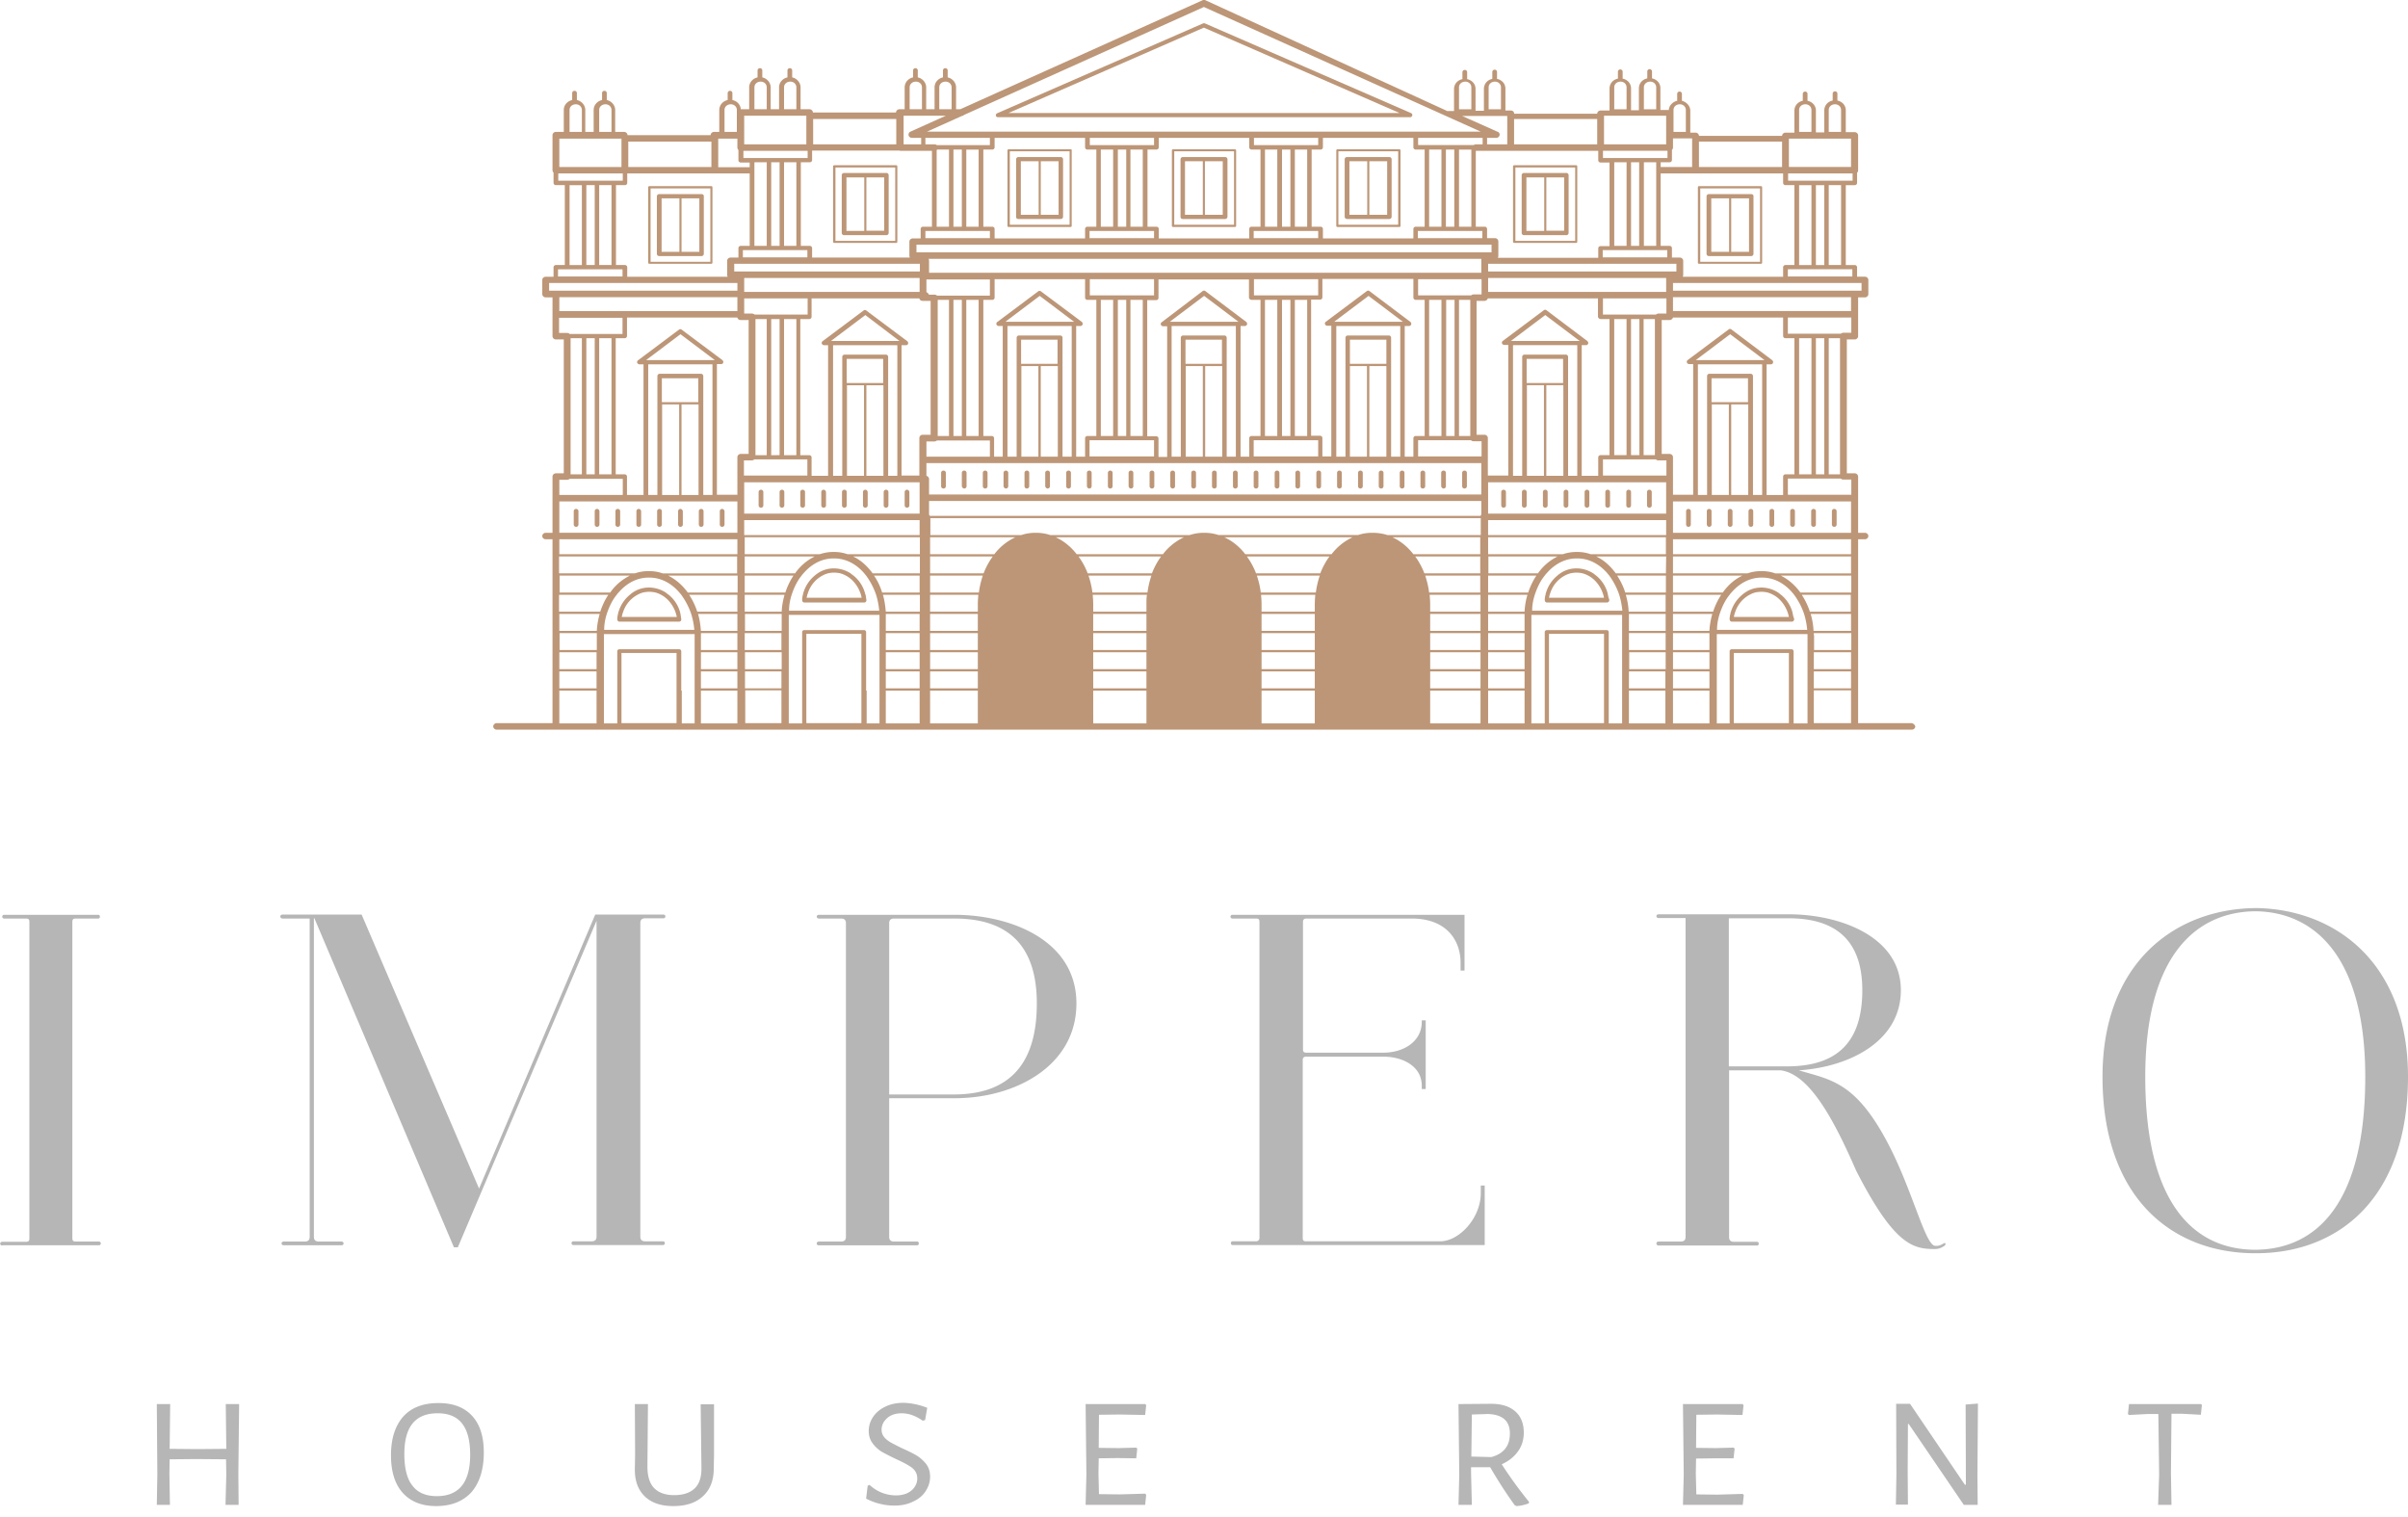 <svg xmlns="http://www.w3.org/2000/svg" width="200" height="126" fill="none"><g clip-path="url(#a)"><path fill="#bc9677" d="M158.75 60.066h-4.421V44.791h.566c.152 0 .283-.124.283-.268s-.131-.269-.283-.269h-.566v-4.671c0-.145-.131-.27-.284-.27h-.653v-11.12h.653c.153 0 .284-.123.284-.268V24.7h.566c.152 0 .283-.124.283-.268v-1.178c0-.145-.131-.27-.283-.27h-.653V22.2a.19.19 0 0 0-.197-.186h-.74v-6.635h.74a.19.19 0 0 0 .197-.186v-.847c.065-.042.087-.124.087-.207v-2.894c0-.144-.131-.268-.284-.268h-.74v-1.82c0-.392-.283-.723-.697-.805v-.58a.19.19 0 0 0-.196-.185.19.19 0 0 0-.196.186v.579c-.414.082-.697.413-.697.826v1.82h-.697v-1.82c0-.392-.283-.723-.697-.806v-.578a.19.19 0 0 0-.196-.187.19.19 0 0 0-.196.187v.578c-.414.083-.697.414-.697.827v1.819h-.74c-.153 0-.283.124-.283.269h-6.904c0-.145-.131-.269-.284-.269h-.435V9.198c0-.393-.305-.723-.697-.827v-.578a.19.19 0 0 0-.196-.187.19.19 0 0 0-.196.187v.578c-.37.083-.675.393-.697.765h-.697V7.317c0-.393-.283-.723-.697-.806v-.579a.19.19 0 0 0-.196-.186.19.19 0 0 0-.196.186v.579c-.414.083-.697.413-.697.827v1.819h-.653v-1.82c0-.392-.283-.723-.697-.805v-.58a.19.19 0 0 0-.196-.185.19.19 0 0 0-.196.186v.579c-.414.082-.697.413-.697.826v1.82h-.741c-.152 0-.283.123-.283.268h-6.904v-.062c-.022-.124-.131-.207-.283-.207h-.436V7.358c0-.392-.283-.723-.697-.806v-.578a.19.19 0 0 0-.196-.186.19.19 0 0 0-.196.186v.578c-.413.083-.697.414-.697.827v1.819h-.696V7.379c0-.393-.284-.723-.697-.806v-.579a.19.19 0 0 0-.196-.186.19.19 0 0 0-.196.186v.579c-.414.083-.697.413-.697.827v1.819h-.458c-.022 0-.043 0-.065.02L100.12.021c-.087-.042-.175-.042-.24 0L79.756 9.074h-.348V7.255c0-.393-.305-.744-.697-.827V5.85a.19.19 0 0 0-.196-.186.19.19 0 0 0-.196.186v.578c-.392.083-.697.414-.697.827v1.819h-.697V7.255c0-.393-.305-.744-.697-.827V5.85a.19.19 0 0 0-.196-.186.19.19 0 0 0-.196.186v.578c-.392.083-.697.414-.697.827v1.819h-.436c-.152 0-.283.124-.283.269h-6.904c0-.145-.13-.269-.283-.269h-.74V7.255c0-.393-.305-.744-.697-.827V5.85a.19.19 0 0 0-.197-.186.19.19 0 0 0-.196.186v.578c-.392.083-.697.414-.697.827v1.819h-.696V7.255c0-.393-.305-.744-.697-.827V5.85a.19.19 0 0 0-.196-.186.19.19 0 0 0-.196.186v.578c-.392.083-.697.414-.697.827v1.819h-.697c-.022-.372-.305-.682-.697-.765V7.73a.19.19 0 0 0-.196-.186.19.19 0 0 0-.196.186v.58c-.392.082-.697.413-.697.826v1.819h-.436c-.152 0-.283.124-.283.269h-6.904c0-.145-.13-.269-.283-.269h-.74V9.136c0-.393-.306-.744-.698-.827V7.73a.19.19 0 0 0-.196-.186.19.19 0 0 0-.196.186v.58c-.392.082-.697.413-.697.826v1.819h-.697V9.136c0-.393-.304-.744-.696-.827V7.73a.19.19 0 0 0-.196-.186.19.19 0 0 0-.196.186v.58c-.393.082-.697.413-.697.826v1.819h-.654c-.152 0-.283.124-.283.269v2.914c0 .083.044.145.087.207v.847a.19.19 0 0 0 .196.186h.74v6.635h-.74a.19.19 0 0 0-.196.186v.786h-.653c-.153 0-.283.124-.283.268v1.179c0 .144.13.268.283.268h.566v3.225c0 .145.13.269.283.269h.654v11.12h-.654c-.152 0-.283.124-.283.269v4.671h-.566c-.153 0-.283.124-.283.269 0 .144.13.268.283.268h.566v15.275H41.25c-.152 0-.283.124-.283.27 0 .144.13.268.283.268h117.543c.153 0 .284-.124.284-.269-.044-.145-.175-.269-.327-.269m-14.745 0v-5.829h4.574v5.829zm4.966-2.707v-3.266c0-.042-.022-.062-.022-.083-.043-.062-.087-.083-.152-.083h-4.966c-.065 0-.131.042-.152.083-.022.02-.022.062-.022.083v5.994h-1.067v-7.42h7.535v7.42h-1.154zm-20.32 2.707v-7.42h4.573v7.42zm4.965-2.707V52.5c0-.041-.021-.062-.021-.082-.044-.062-.087-.083-.153-.083h-4.965c-.066 0-.131.041-.153.083-.022.02-.022.062-.022.082v7.586h-1.11v-9.012h7.535v9.012h-1.111zm-66.644 2.707v-7.42h4.573v7.42zm4.965-2.707V52.5c0-.041-.022-.062-.022-.082-.043-.062-.087-.083-.152-.083h-4.966c-.065 0-.13.041-.152.083-.022.02-.022.062-.022.082v7.586h-1.11v-9.012h7.535v9.012h-1.067v-2.728zm-10.04 2.707v-2.728h3.006v2.728zm-10.28 0v-5.829h4.574v5.829zm4.966-2.707v-3.266c0-.042-.022-.062-.022-.083-.044-.062-.087-.083-.152-.083h-4.966c-.066 0-.13.042-.153.083-.021.02-.021.062-.021.083v5.994h-1.111v-7.42h7.535v7.42h-1.067v-2.728zm4.66-30.984c.022.124.131.206.284.206h.653v11.12h-.653c-.153 0-.283.125-.283.27v3.121h-1.7V30.24h.35c.086 0 .152-.041.174-.124.021-.062 0-.145-.066-.207l-3.376-2.522a.18.18 0 0 0-.24 0L52.99 29.93c-.065.041-.087.124-.065.207a.22.22 0 0 0 .174.123h.349v10.852h-1.373v-1.53a.19.19 0 0 0-.196-.185h-.74V28.09h.74a.19.19 0 0 0 .197-.186v-1.53zM51.9 22.013h-.74v-6.635h.74a.19.19 0 0 0 .196-.186v-.785h10.171v6.015h-.74a.19.19 0 0 0-.196.186v.785h-.654c-.152 0-.283.124-.283.269v1.178a.4.4 0 0 0 .044.145h-8.342v-.786a.19.19 0 0 0-.196-.186m-3.201 0v-6.635h.697v6.635zm1.067-6.635h1.023v6.635h-1.023zm9.888-3.865h1.59v.744c0 .083.043.145.087.207v.847a.19.19 0 0 0 .196.186h.74v.393h-2.613zm15.071 1.013h2.679v6.304h-.74a.19.19 0 0 0-.197.186v.786h-.653c-.152 0-.283.124-.283.268v1.178c0 .042.022.104.043.145h-8.123v-.785a.19.19 0 0 0-.196-.186h-.74v-6.945h.74a.19.19 0 0 0 .196-.186v-.786h7.274zm50.746 0h7.274v.785a.19.19 0 0 0 .196.186h.741v6.945h-.741a.19.19 0 0 0-.196.186v.786h-8.341a.3.3 0 0 0 .043-.145v-1.22c0-.144-.13-.268-.283-.268h-.653v-.765a.19.19 0 0 0-.196-.186h-.741v-6.304h2.897m15.354 1.88h7.275v.786a.19.19 0 0 0 .196.186h.74v6.635h-.74a.19.19 0 0 0-.196.186v.786h-8.342c.022-.042.044-.083.044-.145v-1.178c0-.145-.131-.269-.283-.269h-.654v-.785a.19.19 0 0 0-.196-.186h-.74v-6.015h2.896m10.694.972v6.635h-.697v-6.635zm-1.067 6.635h-1.024v-6.635h1.024zm-88.73-9.487h5.358v.6h-5.335v-.6zm4.422 7.896H65.12v-6.945h1.024zm-2.09 0v-6.945h.696v6.945zm-1.395-6.945h1.024v6.945h-1.024zm-.196 7.296h4.595v.6h-5.357v-.6zm13.939 1.137v.64h-15.42v-.64zm1.394-9.446c.022-.02.022-.02.043-.042h.98v6.408h-1.023zm2.09-.042v6.408h-.696v-6.407zm1.395 6.408h-1.024v-6.407h1.024zm-3.66.352h4.596v.599H76.86v-.6zm46.26 1.136v.641H76.119v-.64zm-33.388-8.867h5.358v.6h-5.335v-.6zm4.422 7.38H93.89v-6.408h1.023zm-2.07 0v-6.408h.697v6.407zm-1.415-6.408h1.023v6.407H91.43zm-.174 6.759h4.595v.599h-5.358v-.6zm12.871-7.731h5.358v.6h-5.336v-.6zm4.443 7.38h-1.023v-6.408h1.023zm-2.091 0v-6.408h.697v6.407zm-1.415-6.408h1.023v6.407h-1.023zm-.175 6.759h4.596v.599h-5.358v-.6zm13.809-6.76h1.023v6.408h-1.023zm2.09 0v6.408h-.697v-6.407zm1.416 6.408h-1.024v-6.407h1.024zm-3.681.352h4.596v.599h-5.358v-.6zm15.551-5.705h1.023v6.945h-1.023zm2.069 0v6.945h-.675v-6.945zm-2.265 7.296h4.595v.6h-5.357v-.6zm5.358 1.137v.64h-15.638v-.64zm-.85 1.323v1.013h-14.788v-1.158h14.788zm-3.093 29.35h3.05v1.406h-3.05zm-8.668 1.406h-3.027v-1.405h3.027zm-53.054-1.405h2.81v1.405h-2.81zm-8.668 1.405h-3.05v-1.405h3.05zm0 1.592h-3.028v-1.406h3.05v1.406zm-18.448-2.997h3.115v1.405h-3.093v-1.405zm0-1.592h3.354c-.13.455-.217.93-.24 1.406h-3.114zm0-1.591h4.073c-.283.413-.5.889-.675 1.405h-3.42v-1.405zm0-1.592h5.859a4.33 4.33 0 0 0-1.633 1.406h-4.204v-1.406zM61.81 23.233v-.145h14.57v1.158H61.81zm91.931 25.982h-4.204c-.457-.62-1.002-1.096-1.633-1.406h5.858v1.406zm0 1.591h-3.42a5.7 5.7 0 0 0-.675-1.405h4.073v1.405zm0 1.592h-3.115a5.8 5.8 0 0 0-.239-1.406h3.354zm-34.956-1.406h4.181v1.406h-4.181zm-4.748-6.738h-.087c-.392 0-.784.062-1.155.186h-11.586a3.7 3.7 0 0 0-1.155-.186h-.087c-.392 0-.784.062-1.154.186H87.226a3.6 3.6 0 0 0-1.154-.186h-.087c-.392 0-.784.062-1.154.186h-7.558v-1.405h45.715v1.405h-7.753a4.1 4.1 0 0 0-1.198-.186m-4.835 5.932v.62h-4.421v-.62c0-.269-.022-.537-.044-.785h4.508a9 9 0 0 0-.043.785m0 2.212h-4.421v-1.406h4.421zm-4.487-3.183a7 7 0 0 0-.326-1.406h5.227c-.153.455-.262.91-.327 1.406zm-.392-1.592a6 6 0 0 0-.762-1.405h6.86a6 6 0 0 0-.762 1.405zm-.893-1.591c-.479-.62-1.089-1.117-1.742-1.406h10.65a4.65 4.65 0 0 0-1.742 1.406zm-8.21 4.154v.62h-4.422v-.62c0-.269-.022-.537-.043-.785h4.508c-.044.248-.044.516-.044.785m0 2.212h-4.422v-1.406h4.421zm-4.487-3.183a7 7 0 0 0-.327-1.406h5.227c-.152.455-.261.91-.326 1.406zm-.392-1.592a6 6 0 0 0-.762-1.405h6.86a6 6 0 0 0-.762 1.405zm-.915-1.591c-.48-.62-1.089-1.117-1.742-1.406h10.65a4.65 4.65 0 0 0-1.743 1.406zm-8.21 4.154v.62H77.25v-1.405h4.008a9 9 0 0 0-.044.785m0 2.212H77.25v-1.406h3.964zm-30.819-1.406.066-.186c.196-.537.435-1.012.762-1.405a1 1 0 0 1 .152-.186c.654-.765 1.525-1.24 2.483-1.24h.087c.959 0 1.83.475 2.483 1.24.044.062.11.124.153.186a5.9 5.9 0 0 1 .827 1.591c.131.414.218.869.262 1.323H50.18c0-.475.087-.91.217-1.323M69.215 28.67h5.314v10.852h-.762v-9.88a.19.19 0 0 0-.196-.187h-3.42a.19.19 0 0 0-.196.186v9.88h-.762V28.67zm-.196-.351 2.853-2.15 2.831 2.15zm2.94 3.679h1.416v7.524h-1.416zm1.416-.186h-3.049v-2.005h3.027v2.005zm-3.028.186h1.416v7.524h-1.416zm4.552-3.328h.349c.087 0 .152-.041.174-.124.022-.062 0-.145-.065-.207l-3.398-2.542a.177.177 0 0 0-.24 0l-3.397 2.542c-.066.042-.087.124-.066.207a.22.22 0 0 0 .175.124h.348v10.852h-1.372v-1.53a.19.19 0 0 0-.196-.186h-.74V26.499h.74a.19.19 0 0 0 .196-.186v-1.53h8.952c.021.124.13.207.283.207h.653v11.12h-.653c-.153 0-.283.124-.283.269V39.5h-1.481V28.669zm-12.436-2.625h-.653v-1.26h5.27v1.343h-4.399c-.065-.042-.13-.083-.218-.083m3.68 11.761H65.12V26.499h1.024zm-2.09 0V26.499h.697v11.306zm-1.307-11.306h.937v11.306h-.937zm1.111 11.657h3.201V39.5h-5.27v-1.26h.653c.088 0 .153-.042.218-.084zm78.428 12.65h-3.333v-1.405h4.008a5.7 5.7 0 0 0-.675 1.405M83.698 27.077h5.314V37.93h-.762v-9.88a.19.19 0 0 0-.196-.186h-3.42a.19.19 0 0 0-.195.186v9.88h-.763V27.077zm-.196-.351 2.853-2.15 2.853 2.15zm2.94 11.203v-7.524h1.416v7.524zm1.416-7.71h-3.049v-2.005h3.027v2.005zm-3.027.186h1.415v7.524h-1.415zm38.201 8.061v2.605H77.164v-1.282c0-.124-.087-.227-.218-.268v-1.055zM90.493 23.192h5.358v1.343h-5.335v-1.343zm4.422 13.021H93.89V24.907h1.023zm-2.07 0V24.907h.697v11.306zM91.43 24.907h1.023v11.306H91.43zm-.174 11.658h4.595v1.343h-5.358v-1.343zm6.076-9.488h5.314V37.93h-.762v-9.88a.19.19 0 0 0-.196-.186h-3.42a.19.19 0 0 0-.195.186v9.88h-.763V27.077zm-.174-.351 2.853-2.15 2.853 2.15zm2.94 11.203v-7.524h1.416v7.524zm1.416-7.71h-3.05v-2.005h3.028v2.005zm-3.028.186h1.416v7.524h-1.416zm5.641-7.213h5.358v1.343h-5.336v-1.343zm4.443 13.021h-1.023V24.907h1.023zm-2.091 0V24.907h.697v11.306zm-1.415-11.306h1.023v11.306h-1.023zm-.175 11.658h4.596v1.343h-5.358v-1.343zm6.099-9.488h5.314V37.93h-.762v-9.88a.19.19 0 0 0-.196-.186h-3.398a.19.19 0 0 0-.196.186v9.88h-.762zm-.175-.351 2.854-2.15 2.853 2.15zm2.919 11.203v-7.524h1.416v7.524zm1.437-7.71h-3.049v-2.005h3.028v2.005zm-3.049.186h1.416v7.524h-1.416zm5.663-7.213h5.27v1.26h-.653c-.087 0-.152.042-.218.083h-4.399zM76.402 47.623h-3.92c-.458-.62-1.002-1.116-1.634-1.405h5.554zm44.778-11.41V24.907h.937v11.306zm-1.067 0V24.907h.697v11.306zm-1.415-11.306h1.023v11.306h-1.023zm-.175 11.658h3.659c.044.062.131.083.218.083h.653v1.26h-5.27v-1.343zM78.82 24.907v11.306h-.937V24.907zm1.067 0v11.306h-.697V24.907zm2.33 13.022h-5.27v-1.26h.653c.087 0 .152-.042.218-.083h4.399zm-.936-1.716h-1.024V24.907h1.024zm.196-11.657h-3.659c-.044-.062-.131-.083-.218-.083h-.457c-.022-.103-.11-.165-.197-.207v-1.054h5.271v1.344zm-5.075 21.476h-6.011a3.3 3.3 0 0 0-1.11-.186h-.088q-.555 0-1.11.186h-6.23v-1.406h14.549zm-14.549.186h5.815a4.33 4.33 0 0 0-1.633 1.405h-4.182zm0 1.591h4.051a5.7 5.7 0 0 0-.675 1.406h-3.376zm10.738 0h3.79v1.406h-3.115a5 5 0 0 0-.675-1.406m4.639-4.96c-.022-.042-.044-.063-.066-.104v-1.137h45.868v1.137c-.022.02-.044.062-.066.103zm46.368 3.369h5.771a4.34 4.34 0 0 0-1.633 1.405h-4.116v-1.405zm0 1.591h4.007a5.7 5.7 0 0 0-.675 1.406h-3.332zm14.766-.186h-4.16c-.457-.62-1.001-1.116-1.633-1.405h5.815zm-4.051.186h4.051v1.406h-3.375a5.7 5.7 0 0 0-.676-1.406m4.051-1.777h-6.25a3.3 3.3 0 0 0-1.111-.186h-.087q-.555 0-1.111.186h-6.207v-1.406h14.766zm-20.777-21.125h.74v11.306h-.74a.19.19 0 0 0-.196.187v1.529h-.719V27.077h.349a.19.19 0 0 0 .196-.186c0-.062-.044-.124-.088-.165l-3.375-2.542a.18.18 0 0 0-.24 0l-3.397 2.542c-.066.041-.088.124-.066.207a.22.22 0 0 0 .174.124h.349v10.851h-.741v-1.53a.19.19 0 0 0-.196-.185h-.74V24.886h.74a.19.19 0 0 0 .196-.186v-1.53h7.558v1.53c0 .124.087.207.196.207m-13.634 0h.74v11.306h-.74a.19.19 0 0 0-.196.187v1.529h-.719V27.077h.349a.19.19 0 0 0 .196-.186c0-.062-.044-.124-.087-.165l-3.376-2.542a.18.18 0 0 0-.24 0l-3.397 2.583c-.066.042-.088.124-.066.207a.22.22 0 0 0 .174.124h.349V37.95h-.719v-1.53a.19.19 0 0 0-.196-.186h-.74V24.928h.74a.19.19 0 0 0 .196-.186v-1.53h7.514v1.53a.23.23 0 0 0 .218.165m-13.634 0h.74v11.306h-.74a.19.19 0 0 0-.196.187v1.529h-.74V27.077h.348a.19.19 0 0 0 .196-.186c0-.062-.044-.124-.087-.165l-3.376-2.522a.18.18 0 0 0-.24 0l-3.397 2.543c-.065.041-.087.124-.065.206a.22.22 0 0 0 .174.124h.348V37.93h-.718v-1.53a.19.19 0 0 0-.196-.186h-.697V24.907h.74a.19.19 0 0 0 .196-.186v-1.53h7.514v1.53a.19.19 0 0 0 .196.186M61.809 43.2H76.38v1.24H61.81V43.2m-.565 7.606H57.91a5.7 5.7 0 0 0-.675-1.405h4.008zm-3.267.186h3.267v1.406h-3.028c-.043-.496-.109-.972-.24-1.406m3.876-1.591h3.31c-.13.454-.217.93-.239 1.405h-3.07zm3.899 0 .065-.186c.196-.538.436-1.013.763-1.406.043-.062.087-.124.152-.186.653-.765 1.525-1.24 2.483-1.24h.087c.958 0 1.83.475 2.483 1.24.043.062.109.124.152.186a5.9 5.9 0 0 1 .828 1.592c.13.413.218.868.261 1.323h-7.492c0-.476.087-.91.218-1.323m7.58 0h3.07v1.405h-2.831c-.044-.496-.11-.971-.24-1.405m3.92-.186v-1.406h4.377c-.152.455-.261.91-.327 1.406zm0-1.592v-1.405h5.205a6 6 0 0 0-.763 1.405zm0-1.591v-1.406h7.078a4.65 4.65 0 0 0-1.743 1.406zm45.693-1.406v1.406h-5.554c-.479-.62-1.089-1.117-1.743-1.406zm0 1.592v1.405h-4.639a6 6 0 0 0-.763-1.405zm0 1.591v1.406h-4.247a7 7 0 0 0-.327-1.406zm-4.204 1.592h4.225v1.405h-4.181v-.62c0-.269-.022-.537-.044-.785m4.857 0h3.267a6 6 0 0 0-.24 1.405h-3.027zm3.877 0 .065-.186c.196-.538.436-1.013.762-1.406.044-.062.087-.124.153-.186.653-.765 1.524-1.24 2.483-1.24h.087c.958 0 1.829.475 2.483 1.24.043.062.108.124.152.186.305.414.566.889.762 1.406l.066.186c.13.413.217.868.261 1.323h-7.492c0-.476.087-.91.218-1.323m7.557 0h3.311v1.405h-3.071a5.8 5.8 0 0 0-.24-1.405m3.92 1.591h3.267c-.13.455-.217.93-.239 1.406h-3.028zm3.877 0 .065-.186c.196-.537.436-1.012.763-1.405.043-.062.087-.124.152-.186.654-.765 1.525-1.24 2.483-1.24h.087c.958 0 1.83.475 2.483 1.24.044.062.109.124.152.186.305.413.567.889.763 1.405l.065.186c.131.414.218.869.261 1.323h-7.492c0-.475.087-.91.218-1.323m.261-1.777h-4.138v-1.406h5.772c-.632.29-1.198.786-1.634 1.406m-4.704-4.796v.021h-14.788V43.2h14.788zm0-3.038v1.281h-14.788v-2.604h14.788zm-12.697-12.712h5.314v10.852h-.762v-9.88a.19.19 0 0 0-.196-.187h-3.42a.19.19 0 0 0-.196.186v9.88h-.762V28.67zm-.196-.351 2.853-2.15 2.853 2.15zm2.94 11.203v-7.524h1.416v7.524zm1.416-7.71h-3.05v-2.005h3.028v2.005zm-3.028.186h1.416v7.524h-1.416zm6.316-7.214h5.271v1.26h-.653c-.088 0-.153.042-.218.084h-4.4zm4.313 13.022h-.937V26.499h.937zm-1.982 0V26.499h.697v11.306zm-1.394-11.306h1.023v11.306h-1.023zm-.196 11.657h3.659c.043.062.13.083.218.083h.653v1.26h-5.271v-1.343zm-.937-11.657h.741v11.306h-.741a.19.19 0 0 0-.196.186v1.53h-1.372V28.669h.349a.19.19 0 0 0 .196-.186c0-.062-.044-.124-.087-.165l-3.376-2.543a.18.18 0 0 0-.24 0l-3.397 2.543c-.066.04-.088.124-.066.206a.22.22 0 0 0 .174.124h.349V39.5h-1.699v-3.121c0-.145-.131-.269-.283-.269h-.653V24.99h.653c.131 0 .24-.083.283-.207h9.147v1.53a.23.23 0 0 0 .218.186m-9.909-4.858v1.013H77.164v-1.013a.4.4 0 0 0-.043-.144h45.911zM61.81 41.381v-1.323h14.57v2.604H61.81zm-.566 7.834h-4.117c-.457-.62-1.002-1.096-1.633-1.406h5.771v1.406zm-3.028 3.369h3.028v1.405h-3.028v-1.405m3.66-.186v-1.406h3.048v1.406zm11.695-1.406h2.81v1.406h-2.81v-1.406m3.68 1.592h3.964v1.405h-3.964zm13.547 0h4.421v1.405H90.8zm13.983 0h4.421v1.405h-4.421zm14.004 0h4.181v1.405h-4.181zm4.813-.186v-1.406h3.027v1.406zm11.695-1.406h3.05v1.406h-3.05v-1.406m3.659 1.592h3.028v1.405h-3.028zm11.696 0h3.114v1.405h-3.092v-1.178c-.022-.082-.022-.165-.022-.227m3.093-4.96h-6.295a3.3 3.3 0 0 0-1.11-.187h-.088q-.555 0-1.11.186h-6.186v-1.405h14.789zm-92.497 0h-6.208a3.3 3.3 0 0 0-1.11-.187h-.087q-.555 0-1.111.186h-6.294v-1.405h14.788v1.405zm-14.789 6.551h3.093v1.406h-3.093zm11.761 0h3.028v1.406h-3.028zm3.66 1.592h3.027v1.406h-3.028zm11.695-1.592h2.81v1.406h-2.81zm3.68 0h3.964v1.406h-3.964zm13.547 0h4.421v1.406H90.8zm13.983 0h4.421v1.406h-4.421zm14.004 0h4.181v1.406h-4.181zm4.813 0h3.027v1.406h-3.027zm11.695 0h3.05v1.406h-3.028v-1.406zm3.659 0h3.028v1.406h-3.028zm11.696 0h3.093v1.406h-3.093zm3.093-8.143h-14.789v-1.24h14.789zm0-1.778h-14.789V41.65h14.789zm-12.698-13.993h5.314v10.851h-.762v-9.88a.19.19 0 0 0-.196-.186h-3.419a.19.19 0 0 0-.196.186v9.88h-.763V30.26zm-.196-.352 2.853-2.15 2.853 2.15zm2.94 11.203v-7.524h1.416v7.524zm1.416-7.71h-3.049v-1.984h3.027v1.984zm-3.027.186h1.415v7.524h-1.415zm6.316-7.213h5.27v1.26h-.653c-.087 0-.152.042-.218.083h-4.399zm3.397 13.022V28.09h.937v11.307zm-1.067 0V28.09h.697v11.307zm-1.394-11.307h1.024v11.307h-1.024zm-.196 11.658h3.659c.044.062.131.083.218.083h.653v1.26h-5.27v-1.343zm-.936-11.658h.74v11.307h-.74a.19.19 0 0 0-.196.186v1.53h-1.372V30.26h.348a.19.19 0 0 0 .196-.186c0-.062-.043-.124-.087-.166l-3.376-2.542a.177.177 0 0 0-.239 0l-3.398 2.542c-.065.042-.087.124-.065.207a.21.21 0 0 0 .174.124h.348v10.852h-1.677V37.97c0-.144-.13-.268-.283-.268h-.653v-11.12h.653c.131 0 .24-.083.283-.207h9.148v1.53a.19.19 0 0 0 .196.185m-10.737-7.668h-1.024v-6.945h1.024zm.174-7.297h-4.596v-.6h5.358v.6zm-14.592-1.136h-.545a.36.36 0 0 0-.196.061h-4.617v-.599h5.358zm-5.554.433h.74v6.408h-.74a.19.19 0 0 0-.196.186v.786h-7.514v-.786a.19.19 0 0 0-.196-.186h-.741v-6.407h.741a.19.19 0 0 0 .196-.187v-.785h7.514v.785a.19.19 0 0 0 .196.186m-13.634 0h.74v6.408h-.74a.19.19 0 0 0-.196.186v.786h-7.514v-.786a.19.19 0 0 0-.196-.186h-.74v-6.407h.74a.19.19 0 0 0 .196-.187v-.785h7.514v.785a.19.19 0 0 0 .196.186m-13.634 0h.74v6.408h-.74a.19.19 0 0 0-.196.186v.786h-7.514v-.786a.19.19 0 0 0-.196-.186h-.74v-6.407h.74a.19.19 0 0 0 .196-.187v-.785h7.514v.785a.19.19 0 0 0 .196.186m-13.46-.971h5.358v.6h-4.421q-.066-.062-.196-.062h-.74zM53.86 30.261h5.315v10.851h-.763v-9.88a.19.19 0 0 0-.196-.186h-3.42a.19.19 0 0 0-.195.186v9.88h-.762V30.26zm-.196-.352 2.853-2.15 2.854 2.15zm2.94 3.68h1.416v7.523h-1.415zm1.416-.187h-3.049v-1.984h3.027v1.984zm-3.027.186h1.416v7.524h-1.416zm-4.204 5.809h-1.023V28.09h1.023zm-2.09 0V28.09h.697v11.307zM47.392 28.09h.936v11.307h-.936zm3.572-.351h-3.659c-.044-.062-.13-.083-.218-.083h-.653v-1.26h5.27v1.343zM46.455 39.85h.654c.087 0 .152-.041.218-.082h4.399v1.343h-5.27zm0 1.799h14.789v2.604H46.455zm14.789 3.141v1.24H46.455v-1.24zM46.455 55.767h3.093v1.406h-3.093zm11.761 0h3.028v1.406h-3.028zm15.355 0h2.81v1.406h-2.81zm3.68 0h3.964v1.406h-3.964zm13.547 0h4.421v1.406H90.8zm13.983 0h4.421v1.406h-4.421zm14.004 0h4.181v1.406h-4.181zm4.813 0h3.027v1.406h-3.027zm11.695 0h3.028v1.406h-3.028zm3.659 0h3.028v1.406h-3.028zm11.696 0h3.093v1.406h-3.093zm3.093-29.93h-14.789V24.68h14.789zm.871-2.335v.64h-15.66v-.64zm-.763-1.137v.6h-5.357v-.6h5.357m-.936-.352h-1.024v-6.635h1.024zm.936-7.007h-5.335v-.6h5.357v.6zm-1.96-5.87c0-.269.218-.475.523-.475.283 0 .501.206.501.475v1.819h-1.024zm1.852 2.377v2.356h-5.162v-2.356zm-4.313-2.377c0-.269.218-.475.523-.475.283 0 .501.206.501.475v1.819h-1.024zm-1.415 4.733h-6.904v-2.108h6.904zm-7.471-2.356v2.356h-2.613v-.392h.74a.19.19 0 0 0 .196-.186v-.848c.066-.041.087-.124.087-.207v-.744h1.59zm-1.546-2.377c0-.269.218-.475.523-.475.283 0 .501.206.501.475v1.819h-1.024zm-2.461-1.88c0-.27.218-.476.523-.476.283 0 .501.206.501.475v1.819h-1.024zm1.851 2.355v2.378h-5.162V9.61zm-4.312-2.356c0-.269.218-.475.523-.475.283 0 .5.206.5.475v1.819h-1.023zm-1.416 4.734h-6.904V9.88h6.904zm-9.017-4.734c0-.269.218-.475.523-.475.283 0 .501.206.501.475v1.819h-1.024zm1.547 2.356v2.377h-1.677v-.537h.762c.153 0 .283-.124.283-.269a.25.25 0 0 0-.196-.248l-2.918-1.302h3.746zm-4.008-2.356c0-.269.218-.475.523-.475.283 0 .501.206.501.475v1.819h-1.024zM99.99.58l22.998 10.355H76.99l2.897-1.302c.065 0 .13-.041.174-.083zM78.013 7.255c0-.269.218-.475.522-.475.284 0 .501.206.501.475v1.819h-1.023zm.544 2.356-2.94 1.323c-.13.062-.174.186-.152.31s.152.207.283.207h.762v.537h-1.46V9.612zm-3.005-2.356c0-.269.217-.475.522-.475.284 0 .501.206.501.475v1.819h-1.023zm-1.111 4.734h-6.904V9.88h6.904zM65.12 7.255c0-.269.218-.475.523-.475.283 0 .5.206.5.475v1.819H65.12zm-2.46 0c0-.269.217-.475.522-.475.283 0 .5.206.5.475v1.819H62.66zm-.85 2.356h5.162v2.377H61.81V9.612m-1.634-.475c0-.269.218-.475.523-.475.283 0 .501.206.501.475v1.819h-1.024zm-1.089 4.733h-6.904v-2.108h6.904zm-9.321-4.733c0-.269.218-.475.523-.475.283 0 .5.206.5.475v1.819h-1.023zm-2.461 0c0-.269.218-.475.523-.475.283 0 .5.206.5.475v1.819h-1.023zm-.85 2.377h5.162v2.356h-5.162zm-.087 3.493v-.6h5.358v.6h-5.357m.937.372h1.023v6.635h-1.023zm-.937 6.987h5.336v.6h-5.358v-.6zm-.762 1.777v-.64h15.638v.64H45.606m15.638.538v1.157H46.455V24.68zM46.455 57.359h3.093v2.728h-3.093zm11.761 0h3.028v2.728h-3.028zm15.355 0h2.81v2.728h-2.81zm3.68 0h3.964v2.728h-3.964zm13.547 0h4.421v2.728H90.8zm13.983 0h4.421v2.728h-4.421zm14.004 0h4.181v2.728h-4.181zm4.813 0h3.027v2.728h-3.027zm11.695 0h3.028v2.728h-3.028zm3.659 0h3.028v2.728h-3.028zm11.696 2.707v-2.728h3.093v2.728z"/><path fill="#bc9677" d="M82.892 9.735h34.216a.19.19 0 0 0 .196-.186c0-.082-.066-.144-.131-.165l-17.097-7.441a.2.2 0 0 0-.152 0L82.827 9.405c-.087.041-.13.124-.109.206 0 .062.087.124.174.124m17.097-7.44 16.248 7.09H83.764zM84.591 18.19h3.507a.19.19 0 0 0 .196-.187V13.23a.19.19 0 0 0-.197-.186h-3.506a.19.19 0 0 0-.196.186v4.795c0 .103.087.165.196.165m3.332-.352h-1.48v-4.444h1.48zm-3.136-4.444h1.481v4.444h-1.48z"/><path fill="#bc9677" d="M88.925 12.402h-5.162c-.043 0-.087.041-.087.083v6.283c0 .041.044.083.087.083h5.162c.044 0 .087-.041.087-.083v-6.283c.022-.042-.022-.083-.087-.083m-.087 6.263h-4.966v-6.098h4.966zM98.247 18.19h3.506a.19.19 0 0 0 .196-.187V13.23a.19.19 0 0 0-.196-.186h-3.506a.19.19 0 0 0-.196.186v4.795c0 .103.087.165.196.165m3.31-.352h-1.481v-4.444h1.481zm-3.136-4.444h1.481v4.444h-1.481z"/><path fill="#bc9677" d="M102.581 12.402h-5.162c-.043 0-.087.041-.087.083v6.283c0 .041.044.083.087.083h5.162c.043 0 .087-.041.087-.083v-6.283c0-.042-.044-.083-.087-.083m-.087 6.263h-4.966v-6.098h4.966zM111.881 18.19h3.506a.19.19 0 0 0 .196-.187V13.23a.19.19 0 0 0-.196-.186h-3.506a.19.19 0 0 0-.196.186v4.795a.2.2 0 0 0 .196.165m3.332-.352h-1.481v-4.444h1.481zm-3.136-4.444h1.481v4.444h-1.481z"/><path fill="#bc9677" d="M116.237 12.402h-5.162c-.044 0-.087.041-.087.083v6.283c0 .041.043.083.087.083h5.162c.043 0 .087-.041.087-.083v-6.283c0-.042-.044-.083-.087-.083m-.109 6.263h-4.966v-6.098h4.966zM130.088 14.366h-3.506a.19.19 0 0 0-.196.186v4.795a.19.19 0 0 0 .196.186h3.506a.19.19 0 0 0 .196-.186V14.55a.19.19 0 0 0-.196-.185m-3.31.372h1.481v4.444h-1.481zm3.136 4.423h-1.481v-4.424h1.481z"/><path fill="#bc9677" d="M125.754 20.174h5.162c.043 0 .087-.042.087-.083v-6.284c0-.04-.044-.082-.087-.082h-5.162c-.043 0-.087.041-.087.082v6.284c0 .041.044.083.087.083m.109-6.263h4.966v6.097h-4.966zM78.362 40.575a.19.19 0 0 0 .196-.186v-1.116a.19.19 0 0 0-.196-.187.19.19 0 0 0-.196.187v1.116a.19.19 0 0 0 .196.186M80.083 40.575a.19.19 0 0 0 .196-.186v-1.116a.19.19 0 0 0-.196-.187.19.19 0 0 0-.196.187v1.116c.022.103.109.186.196.186M81.825 40.575a.19.19 0 0 0 .196-.186v-1.116a.19.19 0 0 0-.196-.187.19.19 0 0 0-.196.187v1.116a.19.19 0 0 0 .196.186M83.546 40.575a.19.19 0 0 0 .196-.186v-1.116a.19.19 0 0 0-.196-.187.19.19 0 0 0-.196.187v1.116c.021.103.109.186.196.186M85.288 40.575a.19.19 0 0 0 .196-.186v-1.116a.19.19 0 0 0-.196-.187.19.19 0 0 0-.196.187v1.116a.19.19 0 0 0 .196.186M87.009 40.575a.19.19 0 0 0 .196-.186v-1.116a.19.19 0 0 0-.196-.187.19.19 0 0 0-.196.187v1.116c.021.103.108.186.196.186M88.75 40.575a.19.19 0 0 0 .197-.186v-1.116a.19.19 0 0 0-.196-.187.19.19 0 0 0-.196.187v1.116a.19.19 0 0 0 .196.186M90.472 40.575a.19.19 0 0 0 .196-.186v-1.116a.19.19 0 0 0-.197-.187.19.19 0 0 0-.196.187v1.116c.022.103.088.186.197.186M92.214 40.575a.19.19 0 0 0 .196-.186v-1.116a.19.19 0 0 0-.196-.187.19.19 0 0 0-.196.187v1.116a.19.19 0 0 0 .196.186M93.934 40.575a.19.19 0 0 0 .196-.186v-1.116a.19.19 0 0 0-.196-.187.19.19 0 0 0-.196.187v1.116c.022.103.088.186.196.186M95.677 40.575a.19.19 0 0 0 .196-.186v-1.116a.19.19 0 0 0-.196-.187.19.19 0 0 0-.196.187v1.116a.19.19 0 0 0 .196.186M97.397 40.575a.19.19 0 0 0 .196-.186v-1.116a.19.19 0 0 0-.196-.187.19.19 0 0 0-.196.187v1.116c.022.103.087.186.196.186M99.14 40.575a.19.19 0 0 0 .196-.186v-1.116a.19.19 0 0 0-.196-.187.19.19 0 0 0-.196.187v1.116a.19.19 0 0 0 .196.186M100.86 40.575a.19.19 0 0 0 .196-.186v-1.116a.19.19 0 0 0-.196-.187.19.19 0 0 0-.196.187v1.116a.19.19 0 0 0 .196.186M102.603 40.575a.19.19 0 0 0 .196-.186v-1.116a.19.19 0 0 0-.196-.187.19.19 0 0 0-.196.187v1.116a.19.19 0 0 0 .196.186M104.323 40.575a.19.19 0 0 0 .196-.186v-1.116a.19.19 0 0 0-.196-.187.19.19 0 0 0-.196.187v1.116a.19.19 0 0 0 .196.186M106.066 40.575a.19.19 0 0 0 .196-.186v-1.116a.19.19 0 0 0-.196-.187.19.19 0 0 0-.196.187v1.116a.19.19 0 0 0 .196.186M107.786 40.575a.19.19 0 0 0 .196-.186v-1.116a.19.19 0 0 0-.196-.187.19.19 0 0 0-.196.187v1.116a.19.19 0 0 0 .196.186M109.528 40.575a.19.19 0 0 0 .196-.186v-1.116a.19.19 0 0 0-.196-.187.19.19 0 0 0-.196.187v1.116c0 .103.088.186.196.186M111.249 40.575a.19.19 0 0 0 .196-.186v-1.116a.19.19 0 0 0-.196-.187.19.19 0 0 0-.196.187v1.116a.19.19 0 0 0 .196.186M112.991 40.575a.19.19 0 0 0 .196-.186v-1.116a.19.19 0 0 0-.196-.187.19.19 0 0 0-.196.187v1.116a.19.19 0 0 0 .196.186M114.712 40.575a.19.19 0 0 0 .196-.186v-1.116a.19.19 0 0 0-.196-.187.19.19 0 0 0-.196.187v1.116a.19.19 0 0 0 .196.186M116.454 40.575a.19.19 0 0 0 .196-.186v-1.116a.19.19 0 0 0-.196-.187.19.19 0 0 0-.196.187v1.116a.19.19 0 0 0 .196.186M118.175 40.575a.19.19 0 0 0 .196-.186v-1.116a.19.19 0 0 0-.196-.187.19.19 0 0 0-.196.187v1.116a.19.19 0 0 0 .196.186M119.895 40.575a.19.19 0 0 0 .196-.186v-1.116a.19.19 0 0 0-.196-.187.19.19 0 0 0-.196.187v1.116c.022.103.109.186.196.186M121.638 40.575a.19.19 0 0 0 .196-.186v-1.116a.19.19 0 0 0-.196-.187.19.19 0 0 0-.196.187v1.116a.19.19 0 0 0 .196.186M124.883 42.166a.19.19 0 0 0 .196-.186v-1.116a.19.19 0 0 0-.196-.186.19.19 0 0 0-.196.186v1.116a.19.19 0 0 0 .196.186M126.603 42.166a.19.19 0 0 0 .196-.186v-1.116a.19.19 0 0 0-.196-.186.19.19 0 0 0-.196.186v1.116c0 .104.088.186.196.186M128.346 42.166a.19.19 0 0 0 .196-.186v-1.116a.19.19 0 0 0-.196-.186.19.19 0 0 0-.196.186v1.116a.19.19 0 0 0 .196.186M130.066 42.166a.19.19 0 0 0 .196-.186v-1.116a.19.19 0 0 0-.196-.186.19.19 0 0 0-.196.186v1.116c0 .104.088.186.196.186M131.809 42.166a.19.19 0 0 0 .196-.186v-1.116a.19.19 0 0 0-.196-.186.19.19 0 0 0-.196.186v1.116a.19.19 0 0 0 .196.186M133.529 42.166a.19.19 0 0 0 .196-.186v-1.116a.19.19 0 0 0-.196-.186.19.19 0 0 0-.196.186v1.116a.19.19 0 0 0 .196.186M135.272 42.166a.19.19 0 0 0 .196-.186v-1.116a.19.19 0 0 0-.196-.186.19.19 0 0 0-.196.186v1.116a.19.19 0 0 0 .196.186M136.992 42.166a.19.19 0 0 0 .196-.186v-1.116a.19.19 0 0 0-.196-.186.19.19 0 0 0-.196.186v1.116a.19.19 0 0 0 .196.186M133.551 49.4c-.022-.061-.022-.123-.043-.185a2.83 2.83 0 0 0-.937-1.406c-.087-.062-.152-.124-.24-.186a2.6 2.6 0 0 0-1.35-.413h-.043c-.501 0-.959.144-1.351.413-.087.062-.174.124-.239.186a2.9 2.9 0 0 0-.937 1.406.6.6 0 0 0-.043.186q-.066.217-.066.434c0 .041.022.103.044.145q.065.061.131.062h4.987a.19.19 0 0 0 .196-.187v-.061a1.5 1.5 0 0 1-.109-.393m-4.9.249c.022-.083.043-.186.065-.269l.065-.186a2.5 2.5 0 0 1 1.22-1.406c.153-.082.327-.144.501-.185.131-.021.283-.042.414-.042h.043c.131 0 .284.02.414.041.174.042.349.104.501.187.545.268.98.785 1.22 1.405l.065.186c.022.083.044.165.065.269zM145.443 16.122h-3.507a.19.19 0 0 0-.196.186v4.775a.19.19 0 0 0 .196.186h3.507a.19.19 0 0 0 .196-.186v-4.795c0-.104-.087-.166-.196-.166m-3.311.352h1.481v4.444h-1.481zm3.136 4.444h-1.481v-4.444h1.481z"/><path fill="#bc9677" d="M141.109 21.91h5.161c.044 0 .087-.041.087-.083v-6.283c0-.042-.043-.083-.087-.083h-5.161c-.044 0-.088.041-.088.083v6.283c0 .042.044.083.088.083m.108-6.263h4.966v6.098h-4.966zM140.237 43.758a.19.19 0 0 0 .196-.186v-1.116a.19.19 0 0 0-.196-.186.19.19 0 0 0-.196.186v1.116a.19.19 0 0 0 .196.186M141.958 43.758a.19.19 0 0 0 .196-.186v-1.116a.19.19 0 0 0-.196-.186.19.19 0 0 0-.196.186v1.116c.022.103.087.186.196.186M143.7 43.758a.19.19 0 0 0 .196-.186v-1.116a.19.19 0 0 0-.196-.186.19.19 0 0 0-.196.186v1.116a.19.19 0 0 0 .196.186M145.421 43.758a.19.19 0 0 0 .196-.186v-1.116a.19.19 0 0 0-.196-.186.19.19 0 0 0-.196.186v1.116c.022.103.087.186.196.186M147.163 43.758a.19.19 0 0 0 .196-.186v-1.116a.19.19 0 0 0-.196-.186.19.19 0 0 0-.196.186v1.116a.19.19 0 0 0 .196.186M148.884 43.758a.19.19 0 0 0 .196-.186v-1.116a.19.19 0 0 0-.196-.186.19.19 0 0 0-.196.186v1.116a.19.19 0 0 0 .196.186M150.626 43.758a.19.19 0 0 0 .196-.186v-1.116a.19.19 0 0 0-.196-.186.19.19 0 0 0-.196.186v1.116a.19.19 0 0 0 .196.186M152.347 43.758a.19.19 0 0 0 .196-.186v-1.116a.19.19 0 0 0-.196-.186.19.19 0 0 0-.196.186v1.116a.19.19 0 0 0 .196.186M148.906 50.992c-.022-.062-.022-.124-.044-.186a2.83 2.83 0 0 0-.936-1.405c-.088-.062-.153-.124-.24-.186a2.6 2.6 0 0 0-1.35-.414h-.044c-.501 0-.958.145-1.35.414-.087.062-.175.124-.24.186a2.93 2.93 0 0 0-.936 1.405.6.6 0 0 0-.044.186q-.065.218-.065.434c0 .042.022.104.043.145q.065.062.131.062h4.987a.19.19 0 0 0 .196-.186v-.062a1.5 1.5 0 0 1-.108-.393m-4.901.248c.022-.082.044-.186.066-.268l.065-.186a2.5 2.5 0 0 1 1.22-1.406 2 2 0 0 1 .5-.186c.131-.02.284-.041.414-.041h.044c.131 0 .283.02.414.041.174.041.348.103.501.186.544.269.98.785 1.219 1.406l.066.186c.021.082.043.165.065.268zM73.614 14.366h-3.506a.19.19 0 0 0-.196.186v4.795a.19.19 0 0 0 .196.186h3.506a.19.19 0 0 0 .196-.186V14.55a.19.19 0 0 0-.196-.185m-3.31.372h1.48v4.444h-1.48zm3.136 4.423h-1.481v-4.424h1.481z"/><path fill="#bc9677" d="M69.28 20.174h5.162c.043 0 .087-.042.087-.083v-6.284c0-.04-.044-.082-.087-.082H69.28c-.043 0-.087.041-.087.082v6.284c0 .041.044.083.087.083m.11-6.263h4.965v6.097h-4.966zM75.335 40.678a.19.19 0 0 0-.196.186v1.116a.19.19 0 0 0 .196.186.19.19 0 0 0 .196-.186v-1.116c-.022-.103-.087-.186-.196-.186M73.593 40.678a.19.19 0 0 0-.197.186v1.116a.19.19 0 0 0 .197.186.19.19 0 0 0 .195-.186v-1.116a.19.19 0 0 0-.195-.186M71.872 40.678a.19.19 0 0 0-.196.186v1.116a.19.19 0 0 0 .196.186.19.19 0 0 0 .196-.186v-1.116c-.022-.103-.087-.186-.196-.186M70.13 40.678a.19.19 0 0 0-.197.186v1.116a.19.19 0 0 0 .196.186.19.19 0 0 0 .197-.186v-1.116a.19.19 0 0 0-.197-.186M68.409 40.678a.19.19 0 0 0-.196.186v1.116a.19.19 0 0 0 .196.186.19.19 0 0 0 .196-.186v-1.116c-.022-.103-.087-.186-.196-.186M66.667 40.678a.19.19 0 0 0-.196.186v1.116a.19.19 0 0 0 .196.186.19.19 0 0 0 .196-.186v-1.116a.19.19 0 0 0-.196-.186M64.946 40.678a.19.19 0 0 0-.196.186v1.116a.19.19 0 0 0 .196.186.19.19 0 0 0 .196-.186v-1.116a.19.19 0 0 0-.196-.186M63.204 40.678a.19.19 0 0 0-.196.186v1.116a.19.19 0 0 0 .196.186.19.19 0 0 0 .196-.186v-1.116a.19.19 0 0 0-.196-.186M71.828 49.215a2.83 2.83 0 0 0-.936-1.406 2 2 0 0 1-.24-.186 2.6 2.6 0 0 0-1.35-.413h-.044c-.5 0-.958.144-1.35.413-.087.062-.174.124-.24.186a2.93 2.93 0 0 0-.936 1.406.6.6 0 0 0-.044.186q-.065.217-.065.434a.4.4 0 0 0 .044.145q.065.061.13.062h4.988c.043 0 .109-.021.13-.062.044-.042.044-.083.044-.145l-.065-.434c-.044-.062-.044-.124-.066-.186m-4.835.434c.022-.083.044-.186.066-.269l.065-.186a2.5 2.5 0 0 1 1.22-1.406 2 2 0 0 1 .5-.185c.131-.021.284-.042.414-.042h.044c.13 0 .283.02.414.041.174.042.348.104.5.187.545.268.98.785 1.22 1.405l.066.186c.021.083.043.165.065.269zM58.26 16.122h-3.507a.19.19 0 0 0-.196.186v4.775a.19.19 0 0 0 .196.186h3.507a.19.19 0 0 0 .196-.186v-4.795c0-.104-.087-.166-.196-.166m-3.31.352h1.48v4.444h-1.48zm3.136 4.444h-1.481v-4.444h1.48z"/><path fill="#bc9677" d="M53.926 21.91h5.161c.044 0 .087-.041.087-.083v-6.283c0-.042-.043-.083-.087-.083h-5.161c-.044 0-.087.041-.087.083v6.283c0 .042.043.083.087.083m.109-6.263H59v6.098h-4.965zM59.98 42.27a.19.19 0 0 0-.196.186v1.116a.19.19 0 0 0 .196.186.19.19 0 0 0 .196-.186v-1.116c-.021-.104-.108-.186-.196-.186M58.238 42.27a.19.19 0 0 0-.196.186v1.116a.19.19 0 0 0 .196.186.19.19 0 0 0 .196-.186v-1.116a.19.19 0 0 0-.196-.186M56.517 42.27a.19.19 0 0 0-.196.186v1.116a.19.19 0 0 0 .196.186.19.19 0 0 0 .196-.186v-1.116c-.021-.104-.108-.186-.196-.186M54.775 42.27a.19.19 0 0 0-.196.186v1.116a.19.19 0 0 0 .196.186.19.19 0 0 0 .196-.186v-1.116a.19.19 0 0 0-.196-.186M53.055 42.27a.19.19 0 0 0-.197.186v1.116a.19.19 0 0 0 .197.186.19.19 0 0 0 .196-.186v-1.116c-.022-.104-.088-.186-.197-.186M51.312 42.27a.19.19 0 0 0-.196.186v1.116a.19.19 0 0 0 .196.186.19.19 0 0 0 .196-.186v-1.116a.19.19 0 0 0-.196-.186M49.592 42.27a.19.19 0 0 0-.196.186v1.116a.19.19 0 0 0 .196.186.19.19 0 0 0 .196-.186v-1.116c-.022-.104-.087-.186-.196-.186M47.85 42.27a.19.19 0 0 0-.197.186v1.116a.19.19 0 0 0 .196.186.19.19 0 0 0 .196-.186v-1.116a.19.19 0 0 0-.196-.186M56.474 50.806a2.83 2.83 0 0 0-.937-1.405c-.087-.062-.174-.124-.24-.186a2.6 2.6 0 0 0-1.35-.414h-.043a2.36 2.36 0 0 0-1.59.6 2.92 2.92 0 0 0-.937 1.405.6.6 0 0 0-.043.186q-.066.218-.065.434c0 .042.021.104.043.145q.066.062.13.062h4.966c.044 0 .11-.02.131-.062.044-.041.044-.083.044-.145l-.066-.434c-.021-.062-.021-.124-.043-.186m-4.835.434c.022-.082.043-.186.065-.268l.066-.186a2.5 2.5 0 0 1 1.22-1.406 2 2 0 0 1 .5-.186c.13-.02.283-.041.414-.041h.043c.131 0 .284.02.414.041.175.041.349.103.501.186.545.269.98.785 1.22 1.406l.065.186c.022.082.044.165.066.268z"/><path fill="#b6b6b6" d="M.196 103.452c-.24 0-.24-.31 0-.31h1.96c.218 0 .283-.083.283-.269V76.561c0-.207-.087-.269-.283-.269H.348c-.217 0-.217-.31 0-.31h7.82c.174 0 .174.31 0 .31H6.293c-.218 0-.283.083-.283.269v26.292c0 .206.087.269.283.269h1.917c.218 0 .218.31 0 .31H.196zM23.478 75.961h6.556L39.79 98.72l9.648-22.758h5.663c.218 0 .218.31 0 .31h-1.503c-.283 0-.414.124-.414.393v26.044c0 .269.13.393.414.393h1.46c.217 0 .217.31 0 .31h-7.427c-.218 0-.218-.31 0-.31h1.502c.283 0 .414-.124.414-.393v-26.23l-11.521 27.119H37.7L26.113 76.272h-.043v26.457c0 .268.13.393.414.393h1.873c.24 0 .24.31 0 .31h-4.792c-.24 0-.24-.31 0-.31h1.743c.283 0 .413-.125.413-.393V76.292h-2.243c-.261 0-.261-.33 0-.33M68.017 103.122h1.83c.283 0 .413-.125.413-.393V76.685c0-.269-.13-.393-.413-.393h-1.83c-.24 0-.24-.31 0-.31h11.26c4.683 0 10.127 2.13 10.127 7.359s-5.14 7.875-10.083 7.875h-5.467v11.513c0 .268.13.393.414.393h1.916c.175 0 .175.31 0 .31h-8.189c-.196.02-.24-.31.022-.31m11.26-26.83h-5.01c-.282 0-.413.124-.413.393v14.22h5.466c4.182-.04 6.796-2.17 6.796-7.564 0-5.354-2.962-7.049-6.84-7.049M108.483 87.764c-.174 0-.283.083-.283.269v14.799c0 .207.087.269.283.269h11.129c1.59 0 3.376-1.943 3.376-3.99v-.64h.327v4.94h-20.952c-.174 0-.174-.31 0-.31h1.96c.131 0 .283-.083.283-.269V76.561c0-.207-.087-.269-.283-.269h-1.96c-.218 0-.218-.31 0-.31h19.275v4.63h-.327v-.64c0-1.944-1.241-3.68-4.051-3.68h-8.755c-.174 0-.283.083-.283.269v10.603c0 .207.087.27.283.27h6.381c1.677 0 3.202-.91 3.202-2.564v-.124h.326v5.705h-.326v-.269c0-1.633-1.59-2.418-3.202-2.418zM137.755 103.122h1.829c.283 0 .414-.124.414-.393V76.251h-2.243c-.24 0-.24-.31 0-.31h10.824c4.247 0 9.3 1.86 9.3 6.304 0 4.196-4.182 6.366-8.472 6.656 2.635.785 4.682.95 7.339 5.953 2.069 3.886 3.136 8.536 3.964 8.619.37.041.588-.124.741-.207.174-.082.217.124-.044.269-.283.165-.457.207-.741.207-1.785 0-3.354-.352-6.512-6.532-1.96-4.506-3.942-8-6.25-8.31h-4.291v13.849c0 .269.131.393.414.393h1.917c.174 0 .174.31 0 .31h-8.189c-.218 0-.262-.33 0-.33m5.836-26.871V88.57h4.966c3.79-.041 6.12-1.778 6.12-6.325 0-4.506-2.613-5.974-6.12-5.974h-4.966zM174.627 89.438c0-9.57 6.142-14.014 12.85-14.014h.043c6.556.165 12.48 4.63 12.48 14.014 0 9.942-5.641 14.655-12.632 14.655h-.087c-7.013-.021-12.654-4.733-12.654-14.655m21.823 0c0-9.694-3.986-13.58-8.908-13.745h-.457c-4.966.165-8.908 4.03-8.908 13.745 0 10.459 3.986 14.324 9.082 14.366h.065c5.14-.042 9.126-3.928 9.126-14.366M19.797 122.365l.022 2.625H18.73l.066-2.522-.022-1.26-2.44-.021-2.243.021-.021 1.157.043 2.625h-1.089l.044-2.522-.044-5.849h1.11l-.043 3.72 2.352.021 2.353-.021-.044-3.72h1.11zM39.203 117.59q.98 1.054.98 3.039c0 1.426-.349 2.522-1.024 3.307-.697.765-1.677 1.157-2.94 1.157-1.198 0-2.113-.372-2.766-1.095s-.98-1.778-.98-3.121c0-1.385.349-2.46 1.024-3.225.675-.744 1.655-1.116 2.918-1.116 1.22 0 2.135.352 2.788 1.054m-5.62 3.163c0 1.199.219 2.087.676 2.646q.653.868 2.025.868c1.83 0 2.766-1.137 2.766-3.431 0-1.158-.217-2.026-.675-2.605-.435-.558-1.11-.847-2.025-.847-1.852 0-2.766 1.116-2.766 3.369M59.305 120.877l-.022.951c.022 1.033-.26 1.839-.849 2.397-.588.579-1.416.868-2.505.868-1.045 0-1.829-.268-2.395-.826s-.828-1.323-.806-2.336l.022-1.137-.022-4.175h1.089l-.044 5.188c0 .785.174 1.385.545 1.778.37.392.936.599 1.677.599q1.11 0 1.699-.558c.392-.372.566-.93.566-1.674l-.066-5.312h1.111zM77.012 116.929l-.174 1.013-.196.062a4 4 0 0 0-.85-.455 2.7 2.7 0 0 0-.893-.165c-.348 0-.631.062-.893.186-.261.124-.435.31-.588.516-.13.207-.196.434-.196.662 0 .227.066.434.218.62.153.186.349.331.566.455.24.124.545.289.937.475.5.227.893.414 1.198.6s.566.434.784.702q.327.435.326 1.054c0 .435-.13.827-.37 1.199q-.36.558-1.045.868c-.458.228-.959.331-1.547.331-.392 0-.784-.041-1.197-.145a5 5 0 0 1-1.155-.434l.13-1.074.153-.062c.327.289.676.516 1.068.661s.762.207 1.132.207c.349 0 .653-.062.937-.186.261-.124.479-.31.61-.517.152-.227.217-.455.217-.703 0-.372-.152-.661-.435-.889-.305-.227-.74-.454-1.329-.723-.479-.227-.871-.434-1.176-.6a2.7 2.7 0 0 1-.762-.702c-.218-.29-.327-.62-.327-1.034 0-.434.13-.827.37-1.178s.588-.641 1.024-.847q.653-.31 1.503-.31c.61.02 1.263.144 1.96.413M95.198 124.184l-.087.806h-4.944l.065-2.522-.065-5.849h4.965l.066.103-.087.806-2.091-.041-1.743.021-.021 2.749 1.655.02 1.459-.041.087.083-.087.806-1.546-.021-1.568.021-.022 1.24.043 1.736 1.743.021 2.112-.062zM126.996 124.742l-.022.124a3.5 3.5 0 0 1-1.024.227l-.152-.082a38 38 0 0 1-2.026-3.142h-1.59v.496l.066 2.625h-1.111l.065-2.522-.065-5.849 2.701-.021c.871 0 1.524.207 2.003.62s.719 1.013.719 1.778c0 .579-.153 1.095-.479 1.55-.327.455-.762.806-1.351 1.075a35 35 0 0 0 2.266 3.121m-4.792-3.762 1.655.042c1.024-.269 1.547-.931 1.547-1.943 0-.538-.153-.931-.458-1.199q-.457-.404-1.372-.434l-1.328.041zM144.833 124.184l-.087.806h-4.966l.065-2.522-.065-5.849h4.966l.065.103-.087.806-2.091-.041-1.742.021-.022 2.749 1.655.02 1.459-.041.088.083-.088.806h-1.546l-1.568.021-.022 1.24.044 1.736 1.742.021 2.113-.062zM164.238 122.53l.022 2.46h-1.154l-4.574-6.718h-.065l-.022 3.948.022 2.749h-1.002l.043-2.48-.021-5.891h1.154l4.552 6.718h.087l-.022-6.656 1.024-.082zM182.881 116.702l-.087.806-1.546-.083h-.893l-.044 4.94.044 2.625h-1.111l.087-2.522-.065-5.022h-.893l-1.568.082-.065-.103.087-.806h5.989z"/></g><defs><clipPath id="a"><path fill="#fff" d="M0 0h200v125.114H0z"/></clipPath></defs></svg>
